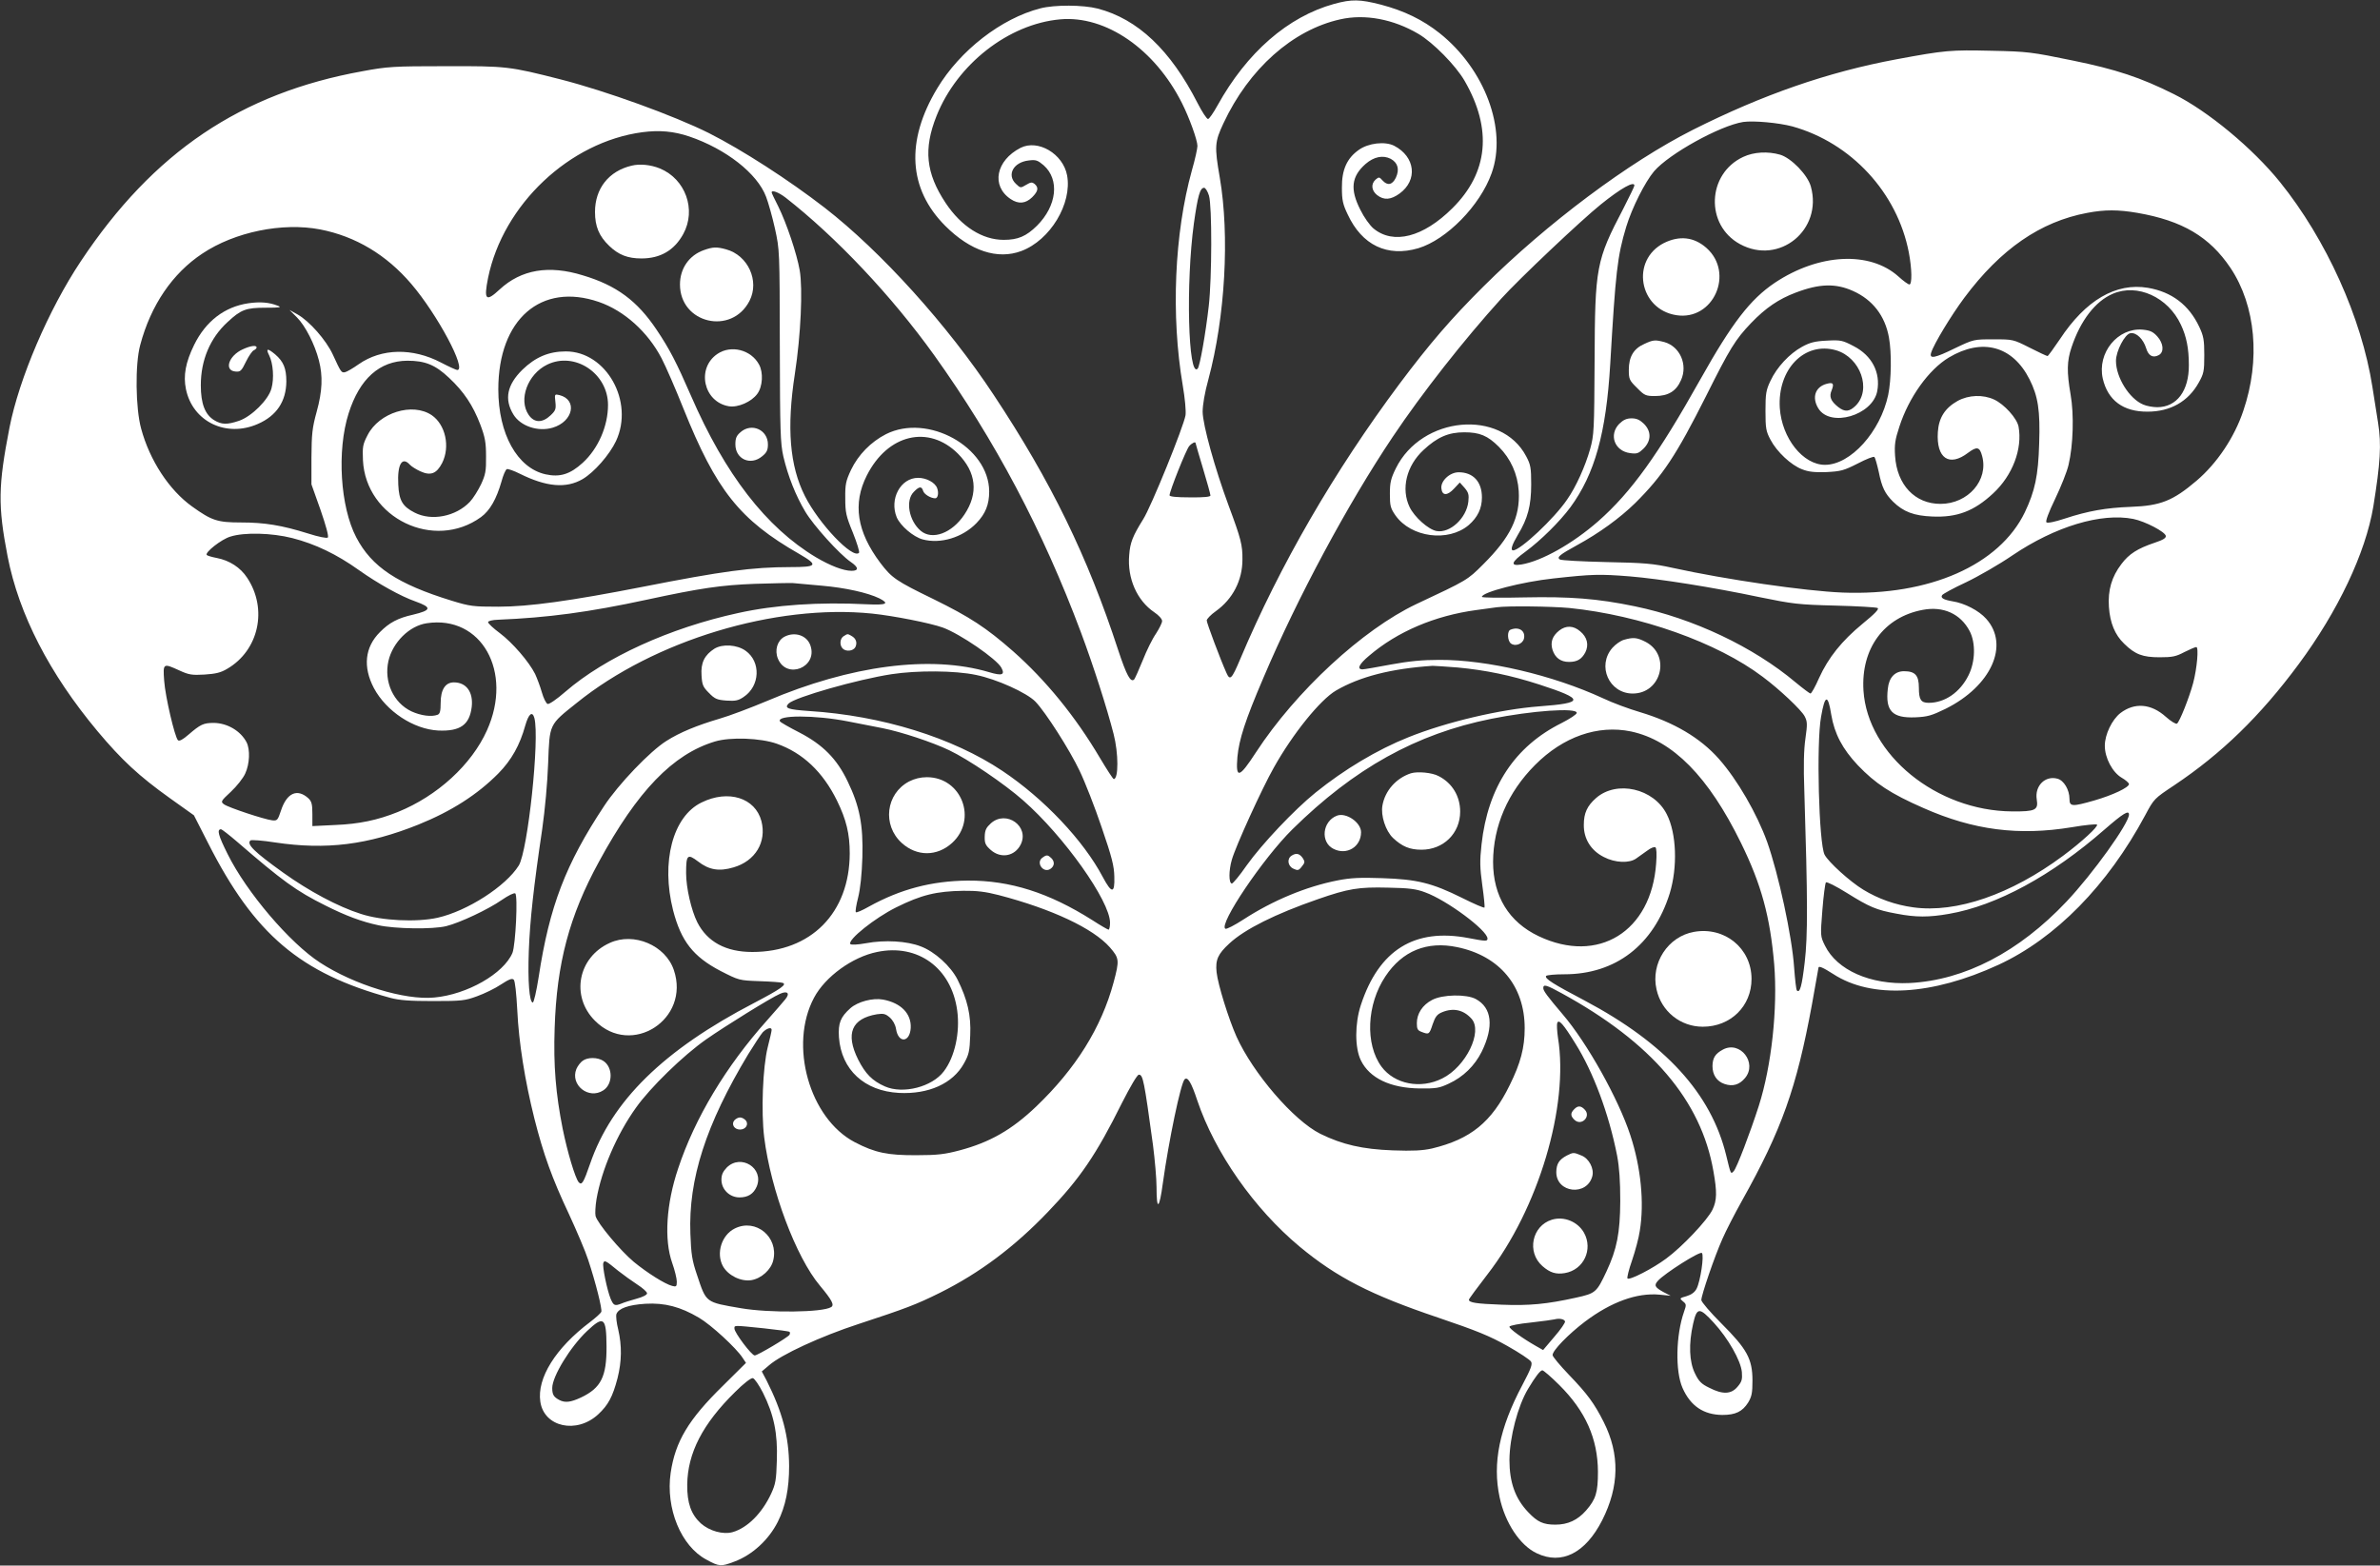 <?xml version="1.0" standalone="no"?>
<!DOCTYPE svg PUBLIC "-//W3C//DTD SVG 20010904//EN"
 "http://www.w3.org/TR/2001/REC-SVG-20010904/DTD/svg10.dtd">
<svg version="1.0" xmlns="http://www.w3.org/2000/svg"
 width="1280pt" height="842pt" viewBox="0 0 1280 842"
 preserveAspectRatio="xMidYMid meet">
<rect x="0" y="0" width="1280" height="842" fill="#333333" stroke="none"/>
<g transform="translate(0,842) scale(0.1,-0.1)"
fill="#ffffff" stroke="none">
<path d="M7175 8399 c-249 -69 -469 -261 -627 -546 -22 -40 -45 -73 -51 -73
-7 0 -32 38 -56 85 -146 286 -322 453 -538 509 -78 20 -231 21 -308 1 -210
-54 -432 -226 -555 -431 -170 -283 -155 -540 44 -739 135 -135 281 -183 409
-135 155 58 274 255 246 407 -22 116 -156 195 -250 148 -133 -68 -160 -205
-53 -276 42 -28 80 -24 115 10 33 33 36 52 13 72 -13 10 -20 10 -45 -5 -30
-18 -31 -18 -55 5 -51 48 -14 117 69 126 38 5 48 1 80 -26 87 -77 71 -218 -36
-325 -58 -57 -102 -76 -179 -76 -115 0 -228 72 -312 198 -107 161 -120 291
-49 469 111 278 387 494 665 519 245 22 509 -160 655 -451 39 -77 83 -199 83
-230 0 -14 -13 -73 -30 -132 -94 -339 -113 -780 -49 -1156 12 -70 18 -137 15
-160 -10 -61 -185 -493 -228 -560 -56 -90 -70 -125 -75 -192 -11 -126 42 -245
135 -308 24 -16 42 -36 42 -47 0 -10 -15 -40 -33 -68 -19 -27 -51 -92 -71
-143 -21 -52 -42 -98 -46 -103 -19 -19 -41 21 -86 157 -165 505 -361 907 -669
1372 -248 376 -607 773 -910 1008 -194 150 -444 311 -622 401 -188 94 -555
227 -798 289 -275 70 -290 72 -620 71 -278 0 -311 -2 -445 -27 -655 -118
-1125 -435 -1516 -1023 -173 -260 -331 -629 -383 -894 -61 -313 -63 -419 -10
-693 61 -312 225 -630 483 -939 130 -155 222 -241 390 -361 l129 -92 77 -151
c248 -489 495 -699 980 -831 50 -13 103 -17 230 -17 152 0 171 2 236 26 39 14
97 42 128 63 43 28 60 35 69 26 7 -7 14 -72 19 -164 8 -173 41 -379 92 -583
49 -193 95 -321 186 -514 42 -91 89 -201 103 -245 42 -127 76 -265 71 -280 -3
-8 -30 -32 -60 -55 -186 -140 -287 -302 -268 -429 20 -136 195 -175 311 -68
54 50 78 95 104 194 23 91 24 175 4 262 -9 35 -13 72 -10 83 11 31 64 50 156
56 104 6 188 -16 288 -75 65 -38 201 -163 235 -216 l18 -27 -124 -123 c-186
-182 -256 -300 -281 -468 -28 -192 56 -395 192 -467 69 -38 79 -38 150 -11 97
36 185 117 234 214 42 84 61 178 61 300 -1 159 -36 291 -121 460 l-26 49 39
33 c66 58 279 156 481 222 256 84 311 105 438 168 211 105 399 245 580 434
173 180 261 309 399 587 46 90 82 152 91 152 22 0 28 -28 76 -379 10 -79 19
-180 19 -225 0 -130 15 -121 34 21 32 230 96 536 117 558 16 16 36 -16 68
-113 95 -282 306 -583 551 -787 199 -165 381 -259 743 -381 212 -72 278 -99
374 -153 64 -36 121 -74 127 -84 9 -14 0 -38 -47 -127 -123 -232 -161 -420
-122 -602 29 -138 110 -260 200 -302 134 -64 262 1 352 178 92 182 95 355 8
528 -51 101 -88 151 -187 254 -48 50 -88 98 -88 106 0 25 85 112 173 179 142
107 280 157 402 146 l60 -6 -37 19 c-48 26 -54 37 -31 62 35 39 225 160 236
149 13 -13 -8 -151 -28 -191 -10 -20 -28 -33 -54 -41 -39 -11 -39 -12 -20 -28
19 -15 19 -19 6 -56 -44 -125 -48 -320 -8 -410 43 -97 113 -144 214 -145 71 0
108 18 139 67 19 32 23 51 23 118 0 117 -30 170 -167 307 -59 59 -108 116
-108 126 0 26 71 234 113 328 19 44 67 137 105 205 215 384 294 607 377 1057
19 106 35 195 35 197 0 12 24 2 80 -34 207 -134 530 -115 888 50 307 142 587
427 789 804 48 90 49 90 157 162 254 170 462 372 668 650 212 286 360 598 402
848 38 235 44 335 26 449 -5 33 -19 122 -31 196 -58 371 -248 792 -497 1101
-147 182 -388 382 -571 473 -178 89 -310 133 -546 181 -219 45 -240 48 -435
52 -218 5 -248 3 -511 -46 -370 -69 -718 -190 -1094 -379 -345 -174 -784 -502
-1126 -842 -174 -173 -290 -308 -452 -524 -350 -469 -644 -976 -857 -1481 -46
-109 -55 -117 -74 -74 -32 71 -106 268 -106 282 0 8 22 31 49 50 91 65 143
166 143 277 1 78 -8 113 -74 290 -75 203 -139 434 -140 505 0 37 11 103 31
175 90 335 115 771 61 1086 -29 167 -27 191 20 291 137 293 372 502 628 559
133 30 286 1 420 -78 80 -47 201 -170 249 -253 150 -260 127 -494 -66 -685
-157 -156 -317 -197 -424 -109 -20 17 -51 60 -71 101 -56 110 -48 179 28 246
45 39 93 49 135 28 39 -21 49 -57 28 -102 -19 -39 -45 -44 -72 -14 -17 19 -19
19 -37 4 -26 -24 -22 -59 8 -83 37 -29 74 -26 121 8 99 72 85 198 -29 257 -49
25 -138 15 -190 -22 -64 -45 -92 -107 -91 -204 0 -66 5 -89 31 -143 77 -166
213 -231 380 -182 152 46 332 229 394 403 85 235 -36 560 -280 754 -91 72
-190 120 -315 153 -113 29 -157 30 -252 4z m2465 -659 c316 -88 564 -356 626
-678 17 -89 18 -172 3 -172 -6 0 -33 19 -59 43 -154 138 -428 124 -665 -34
-132 -89 -230 -216 -400 -519 -227 -405 -372 -607 -549 -763 -138 -121 -305
-215 -414 -233 -62 -10 -55 13 21 68 84 62 185 162 243 240 131 179 192 398
214 769 29 496 38 580 86 739 31 102 101 241 150 299 81 94 354 245 479 265
56 8 190 -4 265 -24z m-5933 -54 c197 -67 366 -199 413 -324 12 -31 34 -109
48 -172 25 -115 25 -116 26 -630 1 -462 3 -523 19 -595 25 -106 66 -210 118
-297 44 -74 183 -228 244 -270 43 -29 45 -48 5 -48 -44 0 -114 27 -192 73
-267 160 -488 445 -672 869 -78 179 -115 251 -185 355 -104 155 -215 238 -396
292 -184 57 -332 31 -447 -75 -75 -70 -87 -58 -63 62 81 394 438 731 830 783
92 12 169 5 252 -23z m5083 -264 c0 -5 -27 -60 -59 -123 -147 -281 -153 -314
-155 -819 -2 -375 -3 -399 -24 -475 -26 -92 -76 -204 -124 -272 -69 -102 -252
-273 -290 -273 -16 0 -7 29 25 83 54 89 72 158 72 272 0 89 -3 106 -27 151
-135 256 -562 217 -701 -65 -27 -55 -32 -77 -32 -137 0 -64 3 -77 30 -116 84
-119 284 -145 394 -52 48 42 71 89 71 149 0 84 -47 135 -125 135 -48 0 -98
-47 -93 -87 4 -40 32 -40 68 -1 l31 33 26 -29 c21 -25 24 -37 20 -74 -10 -89
-99 -171 -171 -158 -44 8 -119 75 -145 129 -47 98 -17 222 75 307 74 69 134
95 219 95 83 0 126 -18 186 -78 64 -64 101 -147 107 -238 8 -140 -44 -248
-192 -395 -84 -84 -84 -84 -359 -213 -289 -137 -648 -469 -862 -797 -91 -140
-110 -145 -100 -25 9 94 41 195 140 426 182 429 453 934 695 1295 158 236 383
522 584 744 97 107 429 421 536 507 108 87 180 127 180 101z m-2288 -54 c17
-56 16 -442 -1 -593 -17 -149 -48 -326 -60 -338 -51 -51 -64 462 -20 782 21
149 33 191 55 191 7 0 19 -19 26 -42z m-2278 -10 c274 -214 571 -529 800 -848
327 -457 584 -942 789 -1490 68 -182 140 -407 176 -547 27 -104 27 -243 1
-243 -4 0 -37 51 -74 113 -133 225 -292 419 -467 574 -146 128 -232 184 -429
281 -202 98 -224 114 -285 194 -127 169 -150 319 -73 471 112 222 332 274 490
117 99 -100 111 -213 35 -327 -67 -101 -173 -140 -235 -88 -64 54 -84 164 -37
210 29 30 42 31 50 4 6 -18 41 -39 65 -39 14 0 20 29 10 55 -11 30 -58 55
-102 55 -95 0 -156 -114 -115 -213 20 -45 88 -104 139 -118 96 -26 215 10 290
88 48 50 68 99 68 170 -1 239 -330 421 -555 308 -82 -42 -149 -111 -188 -192
-28 -60 -32 -78 -31 -153 0 -76 4 -95 41 -185 22 -55 37 -104 33 -108 -33 -36
-216 156 -291 305 -82 162 -99 367 -54 658 32 209 43 455 26 556 -16 91 -71
254 -115 343 -20 39 -36 73 -36 76 0 15 37 1 74 -27z m7272 -83 c241 -42 387
-128 500 -296 136 -204 162 -495 69 -768 -48 -144 -142 -283 -251 -376 -128
-109 -194 -135 -354 -141 -134 -5 -230 -22 -355 -63 -54 -18 -94 -26 -99 -20
-6 5 12 54 47 126 31 65 64 147 72 183 25 105 30 270 11 378 -21 122 -20 180
5 254 48 144 128 248 222 288 132 57 297 -18 366 -166 30 -63 43 -128 43 -217
1 -139 -65 -227 -170 -227 -23 0 -57 6 -75 14 -75 31 -147 146 -147 235 0 53
48 145 78 149 32 5 69 -32 84 -80 12 -41 36 -55 68 -38 30 16 26 63 -8 101
-23 25 -38 32 -78 36 -134 12 -246 -124 -215 -263 27 -117 110 -179 241 -178
123 0 219 55 275 156 27 48 30 61 30 148 0 82 -4 103 -27 152 -55 117 -147
188 -276 210 -172 29 -335 -66 -474 -277 -33 -49 -63 -90 -66 -90 -4 0 -47 20
-96 45 -89 45 -90 45 -195 45 -106 0 -106 0 -205 -47 -112 -55 -141 -60 -130
-25 14 46 108 201 178 295 196 263 410 410 661 457 95 18 166 18 271 0z
m-9774 -89 c190 -37 356 -136 490 -293 141 -165 300 -463 247 -463 -5 0 -45
18 -87 40 -153 80 -320 77 -443 -9 -31 -22 -64 -41 -74 -43 -19 -3 -21 -1 -65
95 -36 78 -126 180 -190 216 l-43 24 40 -40 c45 -45 96 -145 118 -231 22 -84
19 -165 -12 -277 -24 -87 -27 -119 -28 -245 l0 -145 49 -138 c29 -84 45 -142
39 -148 -5 -5 -48 3 -107 22 -141 44 -233 59 -359 59 -128 0 -158 10 -264 86
-123 88 -228 248 -274 419 -30 109 -33 346 -5 449 57 215 174 386 334 492 175
117 431 169 634 130z m8244 -331 c105 -47 172 -133 193 -250 15 -82 13 -227
-4 -309 -42 -198 -202 -376 -340 -376 -118 0 -232 143 -243 306 -13 208 133
359 303 310 131 -39 192 -211 105 -298 -34 -33 -58 -35 -94 -7 -40 32 -50 56
-35 90 14 36 8 44 -26 35 -62 -16 -82 -73 -46 -132 64 -105 292 -38 317 92 19
101 -29 192 -126 242 -61 32 -70 34 -145 30 -64 -3 -91 -10 -133 -33 -68 -37
-136 -110 -170 -183 -24 -50 -27 -69 -27 -162 0 -94 3 -110 27 -155 34 -65
111 -137 170 -159 35 -14 67 -17 131 -15 77 4 93 8 168 46 46 24 86 40 90 35
4 -4 14 -39 23 -79 17 -85 34 -118 77 -161 56 -55 113 -76 211 -80 133 -6 225
29 327 124 105 97 159 240 137 360 -9 45 -77 120 -131 145 -60 28 -137 25
-196 -7 -68 -38 -102 -90 -107 -168 -9 -141 61 -189 163 -111 47 35 62 32 75
-17 36 -130 -75 -258 -224 -258 -137 0 -234 102 -244 258 -4 61 0 87 23 157
51 158 158 307 266 372 179 107 343 63 434 -117 46 -91 58 -168 52 -345 -5
-175 -23 -256 -77 -370 -137 -284 -513 -450 -980 -432 -202 8 -628 70 -915
133 -104 23 -151 27 -356 31 -130 3 -243 9 -250 14 -18 12 0 26 91 76 121 66
231 146 314 227 148 147 221 257 382 577 128 256 157 303 242 392 79 82 149
129 239 163 128 49 216 51 309 9z m-6745 -59 c136 -47 263 -161 337 -303 23
-44 76 -166 117 -269 177 -441 303 -600 623 -783 105 -61 98 -71 -47 -71 -205
0 -367 -22 -794 -106 -389 -76 -612 -107 -777 -107 -135 0 -152 2 -250 32
-293 90 -431 182 -514 341 -86 164 -105 466 -41 667 59 186 166 282 316 283
95 0 150 -22 224 -92 80 -75 128 -147 168 -251 26 -69 31 -97 31 -172 1 -78
-3 -98 -27 -150 -16 -33 -42 -75 -60 -94 -75 -79 -206 -105 -297 -58 -65 33
-84 65 -88 150 -6 109 20 154 62 108 9 -10 35 -26 57 -36 55 -25 87 -13 117
45 44 88 18 206 -56 257 -104 70 -283 14 -345 -107 -26 -50 -28 -63 -25 -135
15 -312 383 -489 635 -306 48 35 83 97 110 191 9 34 22 64 29 67 7 2 38 -9 70
-25 143 -71 249 -80 337 -29 63 37 145 131 180 205 99 212 -52 482 -270 482
-92 0 -164 -31 -234 -99 -82 -81 -98 -158 -48 -240 38 -63 133 -95 212 -71
110 33 134 150 36 175 -26 6 -27 6 -22 -37 4 -38 1 -46 -25 -71 -45 -43 -89
-42 -119 2 -56 82 -5 219 100 270 148 72 327 -47 327 -217 0 -114 -53 -235
-136 -311 -68 -62 -123 -79 -200 -62 -152 34 -254 217 -254 457 0 377 230 577
541 470z m3209 -759 c0 -2 18 -64 40 -137 22 -73 40 -138 40 -145 0 -7 -35
-11 -110 -10 -73 0 -110 4 -110 11 0 22 90 248 106 265 15 17 34 25 34 16z
m5043 -408 c64 -13 171 -69 175 -91 2 -12 -15 -22 -60 -37 -92 -31 -138 -60
-179 -115 -52 -68 -73 -140 -67 -230 6 -86 32 -150 82 -198 59 -58 100 -73
191 -73 68 0 88 4 133 28 30 15 58 27 64 27 14 0 4 -115 -17 -194 -21 -78 -73
-209 -87 -218 -7 -3 -33 13 -60 37 -79 71 -168 78 -244 20 -45 -35 -84 -115
-84 -176 0 -65 41 -143 91 -172 21 -12 39 -28 39 -34 0 -18 -86 -59 -186 -88
-119 -34 -134 -34 -134 8 0 49 -30 100 -65 109 -66 18 -123 -39 -111 -112 9
-57 -7 -65 -133 -64 -406 3 -777 305 -799 650 -14 226 110 395 319 434 110 21
203 -21 252 -114 33 -63 31 -164 -6 -238 -45 -91 -127 -148 -214 -148 -42 0
-53 17 -53 81 0 67 -20 89 -80 89 -49 0 -81 -34 -87 -94 -14 -120 24 -159 148
-154 66 3 87 9 163 46 245 122 345 343 218 484 -39 44 -116 84 -181 94 -47 8
-66 18 -56 33 3 6 61 38 128 69 67 32 180 97 250 145 231 156 478 230 650 196z
m-9901 -103 c122 -31 239 -87 358 -172 103 -73 225 -141 305 -169 89 -32 86
-47 -14 -71 -81 -18 -128 -43 -178 -94 -81 -81 -92 -187 -32 -301 67 -125 213
-221 346 -228 118 -5 168 30 180 127 9 80 -29 132 -96 132 -46 0 -71 -39 -71
-110 0 -44 -4 -59 -16 -64 -33 -13 -91 -5 -141 18 -97 46 -149 159 -124 271
23 100 112 189 206 203 294 45 466 -261 324 -576 -83 -185 -267 -353 -479
-439 -109 -44 -210 -65 -337 -70 l-123 -6 0 65 c0 54 -4 68 -22 85 -60 54
-116 28 -147 -67 -17 -51 -20 -55 -47 -52 -43 5 -236 69 -259 86 -19 14 -18
17 37 68 31 29 66 73 77 98 24 52 27 129 7 168 -32 61 -103 103 -176 104 -56
0 -72 -8 -136 -63 -31 -27 -50 -37 -57 -30 -17 17 -68 234 -74 319 -7 96 -6
96 82 56 50 -23 67 -26 135 -22 60 4 87 10 122 31 170 99 219 322 107 490 -36
55 -95 93 -163 106 -26 5 -50 12 -54 16 -12 13 79 85 127 99 75 24 223 20 333
-8z m7194 -206 c157 -13 444 -58 699 -112 177 -36 205 -40 405 -45 118 -3 221
-9 228 -13 10 -5 -15 -31 -80 -84 -113 -93 -185 -183 -235 -293 -20 -46 -41
-83 -46 -83 -4 0 -40 27 -80 60 -227 191 -550 344 -864 409 -202 42 -350 53
-595 48 -127 -3 -228 -2 -228 3 0 25 217 81 385 99 209 23 248 24 411 11z
m-4346 -50 c127 -11 247 -38 309 -68 57 -29 39 -37 -67 -32 -256 13 -493 -3
-692 -47 -368 -80 -716 -239 -929 -423 -47 -41 -88 -69 -96 -66 -8 3 -22 31
-31 63 -9 32 -26 76 -36 98 -33 66 -122 169 -190 220 -35 26 -63 52 -63 59 0
6 22 12 55 13 266 11 485 40 800 108 288 62 397 78 580 85 96 3 189 5 205 4
17 -2 86 -8 155 -14z m4021 -120 c381 -39 794 -185 1039 -370 90 -67 209 -179
226 -213 14 -27 15 -41 4 -118 -9 -61 -11 -149 -6 -286 18 -578 19 -776 2
-918 -15 -129 -26 -168 -42 -152 -4 3 -10 59 -15 124 -11 166 -84 503 -145
675 -55 152 -160 334 -259 446 -101 114 -242 197 -425 252 -58 17 -148 50
-200 75 -269 124 -622 207 -879 206 -92 0 -163 -7 -261 -25 -74 -14 -143 -26
-152 -26 -32 0 -19 28 35 73 152 130 354 216 577 246 47 6 96 13 110 15 57 8
295 5 391 -4z m-3751 -30 c116 -12 313 -51 380 -75 92 -33 292 -170 316 -217
20 -38 3 -44 -67 -23 -313 93 -744 37 -1194 -155 -88 -37 -202 -80 -254 -95
-122 -36 -215 -74 -287 -120 -88 -55 -258 -233 -335 -350 -207 -313 -294 -539
-352 -920 -12 -76 -26 -138 -32 -137 -18 3 -27 114 -21 277 6 164 26 346 72
655 15 106 28 246 32 355 8 214 4 205 153 324 417 337 1069 534 1589 481z
m3150 -290 c149 -14 286 -42 440 -92 243 -79 242 -99 -2 -117 -210 -16 -499
-84 -703 -166 -168 -67 -345 -173 -500 -298 -114 -92 -288 -276 -370 -391 -38
-55 -74 -98 -80 -98 -17 2 -17 70 0 128 21 74 163 385 226 496 102 182 249
364 334 414 129 75 296 118 520 133 11 0 72 -4 135 -9z m-2591 -40 c110 -22
274 -96 320 -144 54 -56 184 -259 237 -371 29 -60 83 -198 119 -305 55 -160
67 -208 68 -265 3 -92 -14 -92 -62 -2 -104 197 -317 422 -540 571 -268 179
-647 297 -1040 322 -114 8 -134 15 -110 40 34 34 371 130 554 158 137 21 341
20 454 -4z m4600 -215 c17 -101 60 -183 143 -271 94 -98 175 -152 353 -230
269 -119 512 -150 798 -103 70 12 131 18 135 14 9 -9 -82 -93 -183 -168 -279
-207 -573 -309 -805 -277 -96 13 -189 46 -269 95 -71 43 -187 148 -208 188
-31 60 -45 599 -19 742 21 121 37 123 55 10z m-1369 11 c0 -8 -37 -32 -82 -55
-251 -125 -396 -344 -430 -652 -10 -90 -9 -125 4 -220 9 -63 14 -117 12 -120
-2 -4 -57 20 -121 52 -161 80 -242 100 -429 106 -118 4 -169 2 -240 -12 -169
-33 -349 -108 -506 -210 -48 -31 -92 -54 -98 -50 -37 23 203 379 360 534 334
329 667 514 1070 595 219 44 460 61 460 32z m-5606 -28 c29 -110 -35 -713 -84
-793 -70 -112 -277 -245 -437 -281 -113 -25 -301 -16 -413 21 -123 39 -279
123 -416 221 -159 114 -199 154 -177 174 4 4 64 0 133 -11 275 -41 498 -13
770 96 178 72 317 161 430 275 71 72 116 153 145 258 18 63 38 80 49 40z
m1687 -18 c57 -11 140 -27 184 -36 102 -20 270 -76 360 -119 101 -48 296 -180
398 -270 218 -191 467 -541 467 -658 0 -20 -4 -37 -8 -37 -4 0 -44 23 -87 51
-234 148 -442 214 -670 213 -195 -2 -362 -46 -532 -140 -35 -20 -67 -34 -70
-30 -4 3 2 39 12 78 12 48 20 124 23 218 5 173 -15 275 -79 407 -58 122 -134
198 -259 263 -55 28 -102 55 -105 60 -22 35 189 35 366 0z m4211 -54 c224 -48
416 -242 591 -599 110 -224 157 -397 179 -654 19 -236 -14 -545 -83 -761 -46
-143 -119 -335 -135 -351 -16 -17 -15 -19 -40 84 -81 334 -328 604 -762 834
-171 90 -215 118 -207 132 4 5 48 9 98 9 276 0 480 157 567 435 43 141 37 323
-16 426 -70 139 -269 184 -380 87 -48 -42 -66 -81 -66 -144 -1 -75 38 -138
107 -173 61 -32 138 -35 175 -8 14 10 40 29 59 42 18 14 38 22 44 18 6 -4 8
-36 4 -87 -26 -367 -312 -543 -632 -391 -160 76 -245 215 -245 400 1 192 79
373 225 520 152 153 338 218 517 181z m-4594 -66 c139 -49 247 -151 323 -305
51 -104 69 -180 69 -285 -1 -320 -208 -530 -524 -530 -142 0 -242 54 -296 160
-32 64 -60 185 -60 264 0 99 7 106 64 63 59 -46 114 -55 191 -32 117 34 179
136 150 249 -33 125 -178 171 -322 100 -155 -75 -219 -320 -153 -580 43 -166
108 -249 255 -326 100 -51 100 -51 210 -55 61 -2 116 -6 124 -9 25 -8 -8 -32
-153 -108 -487 -253 -766 -527 -882 -864 -36 -104 -45 -119 -62 -100 -19 24
-60 160 -86 288 -37 187 -50 340 -43 540 11 349 79 604 238 895 207 381 398
579 624 647 83 25 245 19 333 -12z m7272 -381 c0 -47 -195 -319 -336 -468
-256 -271 -548 -423 -844 -438 -211 -10 -390 69 -455 201 -25 51 -25 51 -14
191 6 77 15 144 19 149 5 5 54 -20 112 -56 122 -76 158 -92 268 -112 103 -20
174 -20 282 -1 255 44 554 206 837 454 99 86 131 106 131 80z m-10175 -146
c243 -210 318 -265 475 -343 109 -55 195 -87 284 -106 91 -20 293 -23 366 -5
73 18 226 90 299 141 35 24 65 39 72 35 15 -10 2 -277 -15 -320 -47 -111 -243
-224 -421 -240 -158 -15 -430 68 -614 188 -162 105 -395 378 -497 584 -50 100
-59 133 -35 133 4 0 43 -30 86 -67z m6389 -272 c117 -42 336 -205 336 -249 0
-15 -9 -15 -103 3 -289 55 -481 -64 -578 -360 -33 -100 -33 -231 0 -298 47
-96 159 -149 316 -151 89 -1 106 2 157 26 78 36 139 96 177 172 66 135 55 236
-32 283 -50 27 -179 25 -235 -5 -52 -27 -82 -74 -82 -125 0 -31 4 -39 26 -47
39 -15 41 -14 59 41 14 41 24 54 51 65 60 25 115 13 158 -35 62 -69 -30 -258
-157 -321 -117 -59 -257 -31 -327 63 -89 121 -80 335 21 486 91 137 224 191
386 157 228 -47 363 -209 363 -436 0 -104 -22 -188 -80 -305 -98 -201 -211
-292 -419 -342 -50 -11 -101 -14 -211 -10 -162 6 -271 31 -389 89 -144 72
-362 326 -451 523 -42 94 -100 280 -107 346 -7 67 7 98 69 155 83 77 248 159
476 238 164 57 219 66 377 62 112 -2 152 -7 199 -25z m-2293 -15 c287 -75 508
-179 598 -281 51 -59 52 -69 20 -189 -66 -244 -204 -464 -416 -667 -132 -126
-250 -193 -412 -236 -79 -21 -120 -26 -231 -26 -155 -1 -224 13 -333 70 -244
128 -355 522 -219 777 60 113 206 219 339 246 219 46 400 -86 431 -315 16
-118 -13 -250 -72 -327 -63 -84 -220 -124 -317 -81 -68 30 -105 68 -144 145
-69 139 -35 220 101 243 35 5 46 3 69 -17 17 -15 30 -38 34 -62 12 -78 74 -74
79 5 4 77 -52 135 -149 153 -55 10 -135 -11 -175 -46 -54 -48 -67 -81 -62
-157 13 -175 137 -289 323 -299 159 -8 289 50 349 158 27 48 31 66 34 152 5
108 -15 192 -68 299 -37 73 -123 151 -198 179 -74 29 -194 36 -295 17 -45 -8
-80 -10 -84 -4 -14 23 132 140 247 197 135 67 216 87 361 89 73 1 120 -5 190
-23z m3028 -528 c484 -265 750 -576 816 -957 20 -112 19 -157 -5 -207 -27 -56
-163 -200 -249 -263 -71 -53 -197 -118 -208 -107 -4 3 7 48 25 99 17 50 36
121 41 157 25 151 6 343 -51 515 -64 195 -232 496 -364 650 -84 99 -104 126
-104 141 0 22 17 17 99 -28z m-4175 -32 c-10 -13 -55 -64 -98 -113 -221 -247
-389 -526 -479 -798 -64 -190 -76 -382 -32 -507 14 -39 25 -85 25 -101 0 -26
-3 -29 -25 -23 -39 10 -134 70 -206 129 -73 61 -196 208 -206 247 -3 13 -1 54
5 90 27 157 109 348 212 492 77 109 255 282 378 368 100 70 348 224 397 245
40 18 55 3 29 -29z m4249 -239 c96 -153 180 -378 224 -602 12 -64 17 -135 17
-245 -1 -172 -18 -258 -74 -378 -53 -113 -59 -118 -163 -141 -158 -35 -252
-44 -401 -38 -136 5 -176 11 -176 27 0 4 45 65 99 135 275 354 440 907 380
1274 -5 35 -7 71 -4 79 8 22 32 -4 98 -111z m-4323 74 c0 -6 -9 -47 -21 -93
-27 -108 -36 -348 -19 -485 35 -282 171 -645 300 -798 66 -79 78 -104 60 -115
-46 -29 -334 -32 -485 -6 -192 33 -186 28 -236 178 -27 79 -32 112 -36 223
-11 293 83 586 311 965 32 52 67 105 78 118 22 22 48 30 48 13z m-825 -1296
c28 -22 74 -55 103 -74 28 -18 52 -39 52 -47 0 -8 -23 -20 -57 -29 -32 -9 -68
-20 -81 -26 -36 -14 -42 -11 -58 26 -19 47 -46 176 -39 193 6 16 13 12 80 -43z
m5892 -279 c77 -84 145 -203 151 -265 3 -40 0 -52 -23 -79 -34 -41 -80 -43
-152 -6 -42 20 -57 35 -77 77 -31 62 -35 159 -10 268 20 89 34 89 111 5z
m-800 7 c2 -6 -23 -43 -57 -82 l-61 -72 -37 21 c-74 42 -147 95 -144 105 2 6
54 16 115 22 62 7 119 15 127 17 25 7 53 2 57 -11z m-5155 -134 c1 -164 -30
-224 -137 -275 -56 -26 -86 -30 -118 -13 -29 16 -37 28 -37 64 0 62 97 221
187 306 90 85 104 75 105 -82z m846 97 c73 -8 135 -16 138 -19 4 -3 3 -10 0
-16 -10 -15 -172 -111 -187 -111 -17 0 -109 123 -109 144 0 19 -9 19 158 2z
m4278 -305 c141 -140 207 -288 208 -466 0 -112 -11 -148 -64 -209 -46 -52 -98
-76 -165 -76 -65 0 -96 14 -146 67 -70 73 -101 161 -101 281 1 123 45 290 100
382 40 67 66 100 77 100 6 0 47 -35 91 -79z m-4283 -41 c59 -118 80 -219 75
-364 -3 -107 -7 -128 -31 -180 -49 -105 -127 -183 -206 -206 -52 -15 -126 6
-172 47 -52 48 -74 109 -73 208 2 170 83 327 257 498 46 46 86 77 96 75 9 -2
33 -37 54 -78z"/>
<path d="M9375 7576 c-195 -91 -205 -367 -17 -469 211 -115 446 77 381 310
-17 62 -105 153 -165 171 -66 19 -142 15 -199 -12z"/>
<path d="M8949 7113 c-180 -92 -135 -356 66 -388 200 -32 315 227 162 362 -67
59 -145 67 -228 26z"/>
<path d="M8843 6570 c-57 -25 -83 -69 -83 -139 0 -50 3 -57 44 -97 40 -41 47
-44 97 -44 71 0 114 26 140 86 37 83 -6 180 -89 204 -50 13 -60 13 -109 -10z"/>
<path d="M8709 6141 c-58 -59 -26 -147 58 -158 37 -5 45 -2 73 25 41 42 42 92
1 133 -22 21 -39 29 -66 29 -27 0 -44 -8 -66 -29z"/>
<path d="M3397 7529 c-123 -29 -197 -123 -197 -249 0 -78 22 -130 76 -182 51
-49 100 -68 174 -68 102 0 177 44 225 132 71 130 12 295 -126 352 -49 20 -108
26 -152 15z"/>
<path d="M3786 7075 c-80 -28 -129 -99 -129 -185 0 -210 278 -275 374 -88 55
107 -8 245 -126 277 -51 14 -71 13 -119 -4z"/>
<path d="M3859 6517 c-115 -77 -76 -259 61 -282 49 -8 122 24 153 67 29 39 33
115 9 158 -43 79 -150 106 -223 57z"/>
<path d="M3983 6096 c-22 -19 -28 -32 -28 -66 0 -80 82 -116 144 -64 25 20 31
34 31 64 0 78 -87 118 -147 66z"/>
<path d="M1336 6789 c-128 -19 -229 -96 -292 -224 -46 -94 -59 -165 -44 -238
36 -175 217 -262 387 -187 101 44 152 122 153 228 0 71 -15 107 -60 146 -42
35 -52 33 -32 -6 21 -43 27 -123 12 -177 -16 -61 -107 -151 -174 -174 -65 -22
-94 -21 -134 3 -49 30 -72 88 -72 188 0 135 50 254 144 340 72 67 99 77 204
77 79 0 89 2 65 11 -45 18 -94 22 -157 13z"/>
<path d="M1305 6541 c-75 -34 -101 -113 -40 -119 28 -3 33 2 58 53 15 31 34
58 42 61 8 4 15 10 15 15 0 14 -32 10 -75 -10z"/>
<path d="M8386 5029 c-38 -30 -49 -64 -36 -105 14 -42 44 -64 88 -64 44 0 68
14 88 51 20 40 11 82 -28 114 -36 31 -76 32 -112 4z"/>
<path d="M8123 5033 c-18 -7 -16 -58 2 -73 22 -19 64 -4 71 25 10 42 -27 67
-73 48z"/>
<path d="M8734 4979 c-18 -5 -45 -24 -62 -43 -85 -97 -18 -246 109 -246 155 0
206 207 69 278 -47 24 -67 25 -116 11z"/>
<path d="M4218 4995 c-38 -21 -53 -73 -34 -118 47 -113 214 -46 175 70 -18 56
-85 78 -141 48z"/>
<path d="M4538 4999 c-21 -12 -24 -49 -6 -67 18 -18 56 -14 68 7 12 24 4 48
-21 61 -21 12 -20 12 -41 -1z"/>
<path d="M3842 4931 c-53 -34 -74 -76 -69 -144 3 -51 8 -62 40 -94 31 -32 43
-37 94 -41 49 -3 64 0 93 20 88 59 93 189 10 248 -46 33 -124 38 -168 11z"/>
<path d="M7588 4261 c-79 -26 -139 -93 -153 -173 -10 -54 17 -137 57 -175 49
-46 90 -63 153 -63 118 0 208 88 208 205 0 83 -43 154 -116 191 -35 19 -113
26 -149 15z"/>
<path d="M7190 4033 c-78 -30 -90 -142 -19 -178 71 -37 149 10 149 89 0 53
-81 108 -130 89z"/>
<path d="M6948 3819 c-28 -16 -23 -57 8 -71 23 -11 29 -10 45 11 17 21 18 26
6 45 -17 25 -35 30 -59 15z"/>
<path d="M4889 4217 c-125 -66 -145 -235 -39 -331 81 -73 189 -73 270 0 139
126 52 354 -135 354 -35 0 -66 -8 -96 -23z"/>
<path d="M5329 3992 c-25 -23 -32 -36 -33 -71 -1 -36 4 -47 32 -72 54 -48 129
-35 161 28 50 98 -77 189 -160 115z"/>
<path d="M5606 3807 c-36 -26 4 -84 42 -61 23 15 26 38 7 58 -20 19 -26 20
-49 3z"/>
<path d="M9110 3408 c-140 -25 -233 -169 -201 -309 26 -119 129 -201 249 -201
149 0 262 110 262 257 0 165 -145 283 -310 253z"/>
<path d="M9266 2775 c-41 -22 -55 -44 -56 -88 0 -48 23 -83 65 -97 44 -15 80
-4 110 32 68 81 -26 203 -119 153z"/>
<path d="M3280 3349 c-172 -77 -212 -288 -80 -419 196 -197 514 8 424 273 -45
133 -215 205 -344 146z"/>
<path d="M3134 2715 c-12 -8 -27 -28 -34 -44 -35 -86 66 -167 145 -115 52 34
52 124 0 158 -30 20 -84 21 -111 1z"/>
<path d="M8466 2454 c-21 -21 -20 -37 3 -58 37 -33 88 19 55 55 -21 23 -38 24
-58 3z"/>
<path d="M8426 2205 c-41 -22 -55 -44 -56 -88 -1 -114 166 -132 194 -22 10 40
-18 94 -58 110 -43 18 -44 18 -80 0z"/>
<path d="M8346 1860 c-107 -33 -136 -174 -51 -249 41 -36 73 -46 121 -38 101
17 153 127 103 217 -34 60 -108 90 -173 70z"/>
<path d="M3949 2394 c-17 -21 0 -49 31 -49 31 0 48 28 31 49 -8 9 -21 16 -31
16 -10 0 -23 -7 -31 -16z"/>
<path d="M3909 2141 c-21 -22 -29 -39 -29 -66 0 -52 44 -95 97 -95 46 0 76 19
93 59 40 98 -85 177 -161 102z"/>
<path d="M3952 1813 c-71 -35 -102 -133 -64 -203 28 -50 97 -84 153 -75 54 9
107 57 118 108 29 124 -94 226 -207 170z"/>
</g>
</svg>
